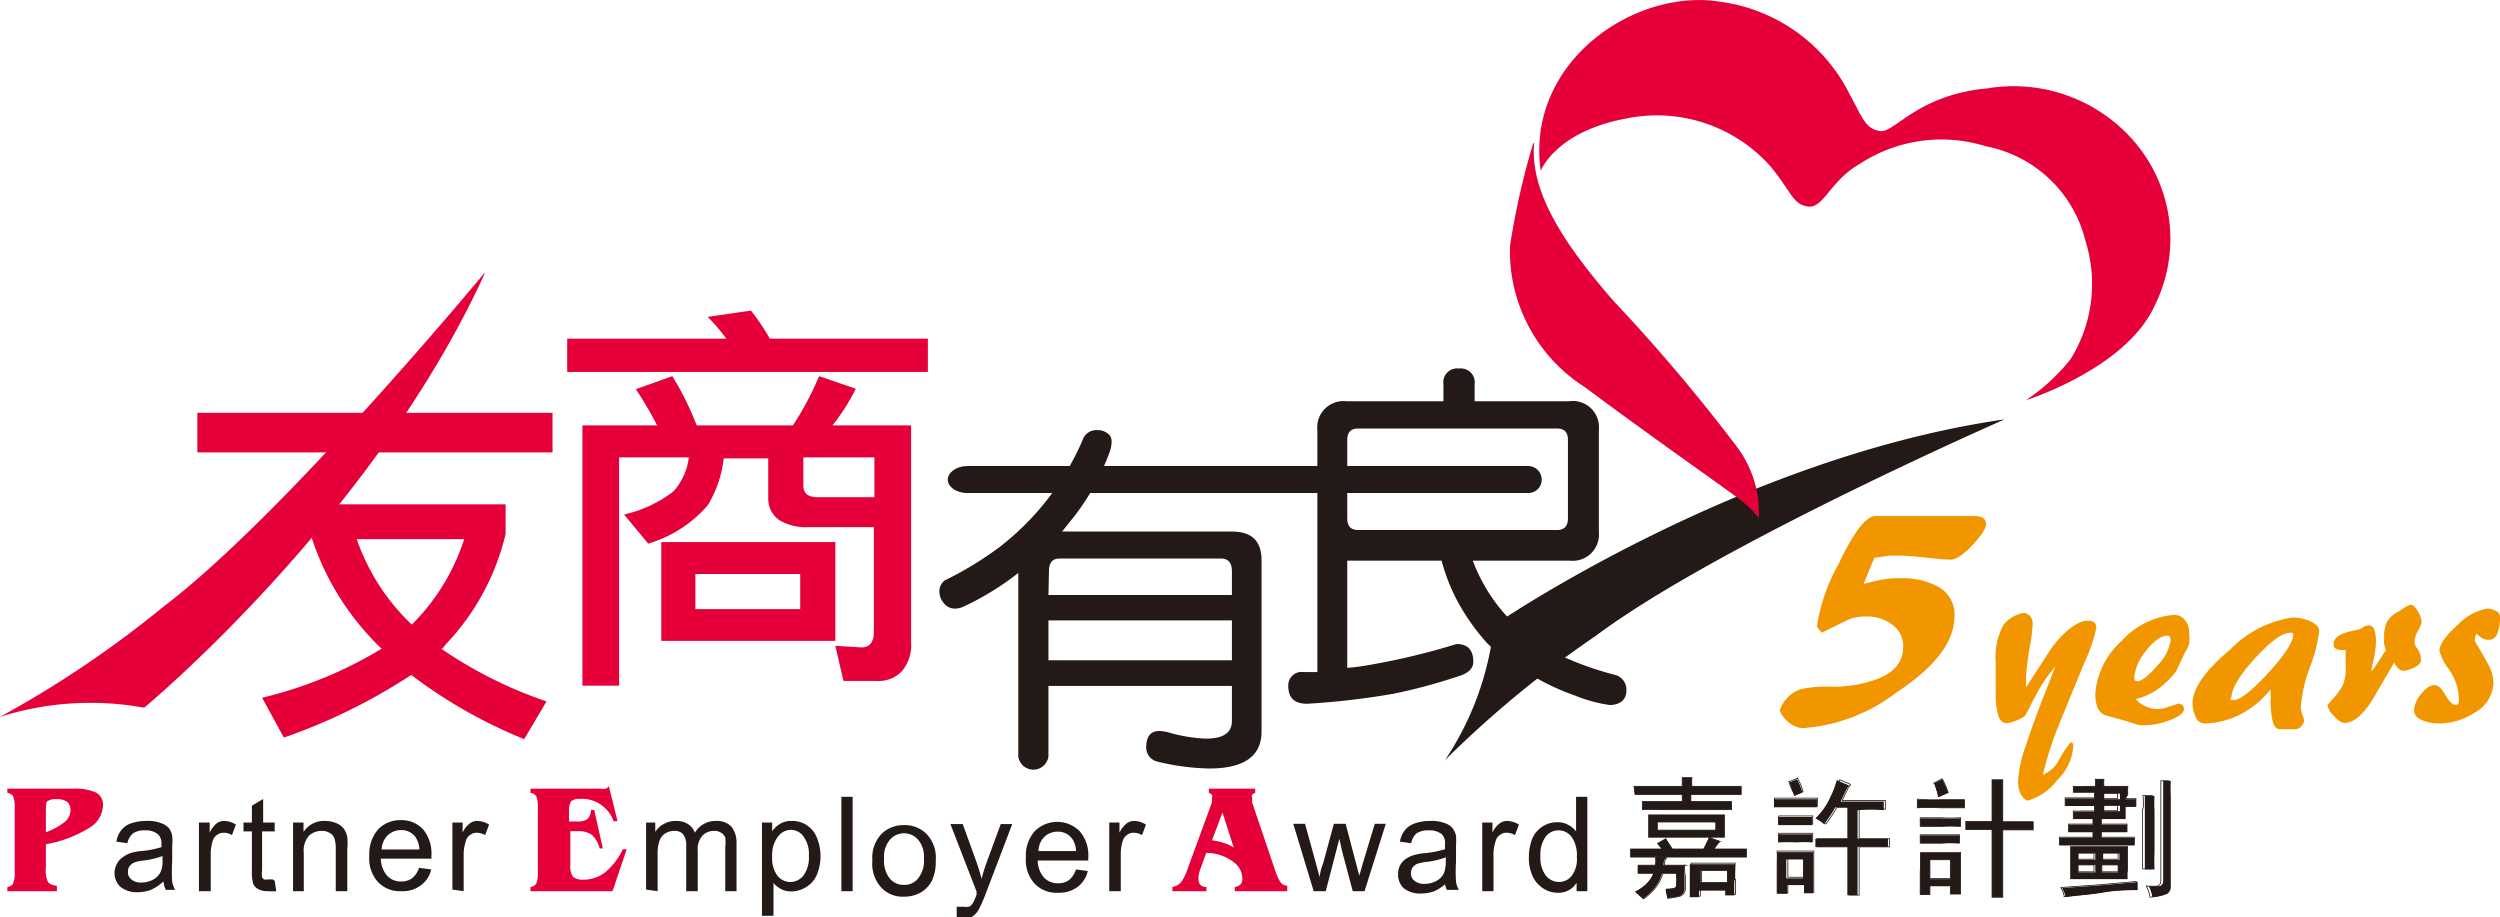 <svg xmlns="http://www.w3.org/2000/svg" viewBox="0 0 95.38 35"><defs><style>.a,.b{fill:#231916;}.b,.d{fill-rule:evenodd;}.c,.d{fill:#e50039;}.e{fill:none;stroke:#231916;stroke-miterlimit:22.93;stroke-width:0.03px;}.f{fill:#f29600;}</style></defs><path class="a" d="M59.82,17.78v-1c0-.29-.14-.43-.41-.43h-7.6c-.27,0-.41.14-.41.43v3c0,.29.14.44.41.44h7.6c.27,0,.41-.15.41-.44V17.78Zm-4.15-3.72a.53.53,0,0,1,.59.6v.65h3.59A1,1,0,0,1,61,16.4v3.91a1,1,0,0,1-1.11,1.08H56.19a6.52,6.52,0,0,0,1.19,2l.17.19a24.43,24.43,0,0,0,3.12-1.83,1.52,1.52,0,0,1,.4-.16c.39,0,.58.19.58.55a.66.66,0,0,1-.24.49,21.6,21.6,0,0,1-3,1.72,4.74,4.74,0,0,0,.62.41,12.16,12.16,0,0,0,2.63,1,.58.58,0,0,1,.39.58c0,.35-.22.54-.62.56a5.68,5.68,0,0,1-1.36-.37,8.89,8.89,0,0,1-2-1,6,6,0,0,1-1.34-1A8.23,8.23,0,0,1,55.64,23,7.21,7.21,0,0,1,55,21.39H51.4v4.09a8.07,8.07,0,0,0,.84-.11,26.34,26.34,0,0,0,3.33-.8c.43,0,.64.23.64.68,0,.22-.14.38-.42.5a20.92,20.92,0,0,1-2.64.72,29.15,29.15,0,0,1-3.28.38c-.48,0-.72-.22-.72-.68a.51.51,0,0,1,.58-.53l.53,0V16.4a1,1,0,0,1,1.12-1.09h3.69v-.65a.53.53,0,0,1,.6-.6"/><path class="b" d="M50.92,17.78H58.3a.52.52,0,0,1,.52.52h0a.51.51,0,0,1-.52.51H50.92a.52.52,0,0,1-.52-.51h0a.52.52,0,0,1,.52-.52"/><path class="b" d="M36.9,17.78h17c.41,0,.74.23.74.52s-.33.51-.74.51h-17c-.4,0-.74-.23-.74-.51s.34-.52.74-.52"/><path class="a" d="M40,22.7h7v-.9c0-.33-.14-.49-.41-.49H40.42c-.27,0-.4.16-.4.49Zm0,2.49h7V23.67H40ZM41,19.68l-.48.6H47c.76,0,1.13.36,1.13,1.09v6.54q0,1.41-2,1.41a9,9,0,0,1-2-.27.55.55,0,0,1-.4-.53c0-.42.17-.63.49-.63a1.41,1.41,0,0,1,.42.07,5.9,5.9,0,0,0,1.36.22c.69,0,1-.23,1-.68V26.17H40v2.69a.58.58,0,0,1-1.15,0v-7a10.7,10.7,0,0,1-2.06,1.27.82.82,0,0,1-.38.09A.54.54,0,0,1,36,23a.68.68,0,0,1-.16-.44.51.51,0,0,1,.21-.42,13,13,0,0,0,2.1-1.28,10.37,10.37,0,0,0,3.15-4.06.55.55,0,0,1,.57-.39.59.59,0,0,1,.39.13.34.34,0,0,1,.15.29,1.12,1.12,0,0,1-.07.4A9,9,0,0,1,41,19.68"/><path class="b" d="M76.48,16s-11,4.82-15.6,8.26A40.73,40.73,0,0,0,55.13,29,11.42,11.42,0,0,0,57,23.85S66.3,17.46,76.48,16"/><path class="c" d="M30.53,21.9h-4v1.34h4Zm-5.3-1.22h6.64v3.77H25.23Zm5.42-3.23v1.08c0,.3.19.44.55.44h2.16V17.45Zm-5-3.1a11.36,11.36,0,0,1,.93,1.88h3.67a11.38,11.38,0,0,0,1-1.88l1.4.48a7.79,7.79,0,0,1-.89,1.4h3V24.5a1.54,1.54,0,0,1-.37,1.13,1.24,1.24,0,0,1-.94.35H32.18l-.31-1.34,1,.06c.32,0,.47-.22.47-.59v-4H30.88a2,2,0,0,1-1.14-.26,1,1,0,0,1-.43-.86v-1.5h-1.7A4.34,4.34,0,0,1,27,19.28a4.8,4.8,0,0,1-2.27,1.46l-.92-1.11a4.82,4.82,0,0,0,1.88-.88,2.35,2.35,0,0,0,.59-1.3H23.62v8.71h-1.4V16.23h2.85a14,14,0,0,0-.81-1.38Zm3-2.5a8.32,8.32,0,0,1,.72,1.07H35.4v1.27H21.64V12.92h6.07a7.06,7.06,0,0,0-.71-.83Z"/><path class="c" d="M13.61,20.57a8.21,8.21,0,0,0,2.1,3.26,8.09,8.09,0,0,0,2-3.26Zm-1.39-1.33h7.07v1.13A9.15,9.15,0,0,1,17,24.59a.65.65,0,0,1-.15.17,16.35,16.35,0,0,0,4,2L20,28.2a18.72,18.72,0,0,1-4.31-2.45,22,22,0,0,1-4.86,2.39L10,26.62a15.9,15.9,0,0,0,4.56-1.87,10.23,10.23,0,0,1-2.66-4.21Z"/><rect class="c" x="7.53" y="15.75" width="13.55" height="1.51"/><path class="d" d="M58.78,6.52s.56-1.5,3.27-2a5.8,5.8,0,0,1,5.5,1.83c.82,1,.85,1.46,1.44,1.53s.84-1,2-1.65a5.68,5.68,0,0,1,4.77-.65,4.86,4.86,0,0,1,3.81,3.63A5.44,5.44,0,0,1,79,13.7a7.41,7.41,0,0,1-1.71,1.57s3.81-1.19,4.91-3.6a5.7,5.7,0,0,0-.8-6.3,6.08,6.08,0,0,0-5.57-2c-2.7.25-3.55,1.72-4.11,1.63s-.67-.53-1.15-1.4A6.47,6.47,0,0,0,65.65.07c-3.24-.55-7.45,2.27-6.87,6.45"/><path class="d" d="M58.49,5.48a29.13,29.13,0,0,0-.88,3.9,6.15,6.15,0,0,0,2.84,5.38C63,16.66,65.71,18.55,66.3,19a4.17,4.17,0,0,1,.8.76,4.17,4.17,0,0,0-.83-2.71,67.66,67.66,0,0,0-4.74-5.6c-1.83-2.12-3.17-4.1-3-6"/><path class="d" d="M18.47,10.43S10.81,19.69,6.23,23.15A40.44,40.44,0,0,1,0,27.35,11.41,11.41,0,0,1,5.5,27s8.72-7.21,13-16.58"/><path class="a" d="M62.34,30c.22,0,.42,0,.62,0h1.22c0-.09,0-.2,0-.33h.37a2.06,2.06,0,0,0,0,.33h1.18c.26,0,.49,0,.7,0v.31l-.7,0H64.51v.27h1.55v.31c-.19,0-.42,0-.68,0H63.29a5.64,5.64,0,0,0-.63,0v-.31h1.52v-.27H63l-.62,0Zm.56,1.09h2.89v.85H62.9Zm.33.58h2.23v-.31H63.23Zm2,.29.39.14a1.38,1.38,0,0,0-.22.29h.53l.7,0v.31l-.68,0H63l-.79,0v-.31l.82,0h.38l-.17-.21.31-.18.25.39H65a4,4,0,0,0,.2-.43m-.31,1.71h1v-.46h-1Zm-.6-.66h-.82c0-.09,0-.18.08-.27l-.41-.08a1,1,0,0,1,0,.35h-.17l-.49,0v.31l.49,0h.11a1.17,1.17,0,0,1-.24.37,1.56,1.56,0,0,1-.46.33l.3.27a2.18,2.18,0,0,0,.44-.41,1.47,1.47,0,0,0,.29-.56h.53a2.27,2.27,0,0,1,0,.48q0,.12-.39.12c0,.13.05.25.06.35a3,3,0,0,0,.46-.08.31.31,0,0,0,.2-.31l0-.47a1.15,1.15,0,0,1,0-.36m1.9.53a5.43,5.43,0,0,0,0,.58h-.35v-.18h-1v.25h-.35c0-.26,0-.47,0-.65s0-.38,0-.61H66.2c0,.21,0,.41,0,.61m2.07-3.73.29-.12a2.45,2.45,0,0,1,.21.51,2.56,2.56,0,0,0-.31.13c-.08-.2-.14-.38-.19-.52m-.59.64.87,0,.77,0v.31c-.13,0-.41,0-.82,0s-.69,0-.82,0Zm.16.68.67,0,.63,0v.31l-.62,0-.68,0Zm0,.66.71,0c.3,0,.5,0,.59,0v.31a4.23,4.23,0,0,0-.6,0,6.77,6.77,0,0,0-.7,0Zm0,.68h1.34c0,.19,0,.46,0,.81s0,.6,0,.76h-.35v-.31h-.64v.33H67.8c0-.29,0-.59,0-.91s0-.55,0-.68m.35,1h.64v-.72h-.64Zm2-3.71.4.17a1,1,0,0,0-.15.24l-.18.37c1,0,1.53,0,1.65,0v.33a6.74,6.74,0,0,0-1,0V32c.62,0,1,0,1.16,0v.31l-1.16,0c0,1,0,1.57,0,1.84h-.39c0-.38,0-1,0-1.84-.64,0-1,0-1.22,0V32c.2,0,.6,0,1.22,0V30.8h-.46a4.22,4.22,0,0,1-.43.64,2.1,2.1,0,0,0-.33-.22,2.49,2.49,0,0,0,.57-.81,3.46,3.46,0,0,0,.25-.66M76,31.65l-1,0v-.31l1,0v-.52c0-.42,0-.77,0-1.07h.41c0,.27,0,.6,0,1v.6l1.16,0v.31l-1.16,0v2c0,.09,0,.28,0,.57H76c0-.33,0-.59,0-.78Zm-2.85-1.16v.33a8.9,8.9,0,0,1,.89,0c.47,0,.77,0,.91,0v-.31c-.14,0-.43,0-.88,0a8.35,8.35,0,0,1-.92,0m.11.71c.16,0,.42,0,.79,0a6.71,6.71,0,0,0,.75,0v.32a6.6,6.6,0,0,0-.74,0c-.36,0-.63,0-.8,0Zm0,.65h1.5v.31a5.79,5.79,0,0,0-.7,0c-.35,0-.61,0-.8,0Zm0,.67h1.54c0,.19,0,.46,0,.81s0,.61,0,.77h-.39v-.31h-.78v.33h-.37c0-.33,0-.59,0-.81s0-.48,0-.79m.37,1h.78V32.8h-.78Zm.16-3.65.31-.16a4.42,4.42,0,0,1,.23.52l-.37.16a4.54,4.54,0,0,0-.17-.52m7.29.6.41,0v.29l-.41,0c0,.12,0,.27,0,.47h-.91v.21h.6l.38,0v.29l-.36,0h-.62v.21h1.26v.29l-.41,0h-2l-.45,0v-.29h1.28v-.21h-.6l-.33,0v-.29l.33,0h.6v-.21H79.1v-.29a1.8,1.8,0,0,0,.29,0h.52v-.21h-.73l-.39,0v-.29l.39,0h.73v-.22h-.42l-.39,0V30a2.68,2.68,0,0,0,.41,0h.43a1.24,1.24,0,0,0,0-.27h.33a1.24,1.24,0,0,0,0,.27h.91a2.85,2.85,0,0,0,0,.31Zm-.89,2.79h.62V33h-.62Zm.93.26H79c0-.15,0-.27,0-.37v-.49c0-.12,0-.24,0-.37h2.17c0,.12,0,.24,0,.37v.55c0,.08,0,.19,0,.31m-1.87-.74h.64v-.24h-.64Zm.94,0h.62v-.24h-.62Zm-.94.48h.64V33h-.64Zm2.26.37a2.36,2.36,0,0,0,0,.31c-.35,0-.79,0-1.31.09s-1,.11-1.45.18c0-.13-.08-.24-.12-.35l1.41-.1,1.51-.13m-1.32-2.7h.6v-.21h-.6Zm0-.46h.6v-.21h-.6Zm1.55-.12h.37a4,4,0,0,0,0,.55v1.61a5.71,5.71,0,0,0,0,.64h-.37c0-.22,0-.44,0-.64V30.9c0-.15,0-.33,0-.55m.7-.56c0,.15,0,.34,0,.56v3.26c0,.13-.08.2-.18.2l-.37,0a1.59,1.59,0,0,1,.14.42,2.09,2.09,0,0,0,.55-.12.33.33,0,0,0,.15-.32V30.35a5.33,5.33,0,0,1,0-.56Z"/><path class="e" d="M62.34,30c.22,0,.42,0,.62,0h1.22c0-.09,0-.2,0-.33h.37a2.06,2.06,0,0,0,0,.33h1.18c.26,0,.49,0,.7,0v.31l-.7,0H64.51v.27h1.55v.31c-.19,0-.42,0-.68,0H63.29a5.64,5.64,0,0,0-.63,0v-.31h1.52v-.27H63l-.62,0Zm.56,1.09h2.89v.85H62.9Zm.33.58h2.23v-.31H63.23Zm2,.29.39.14a1.38,1.38,0,0,0-.22.29h.53l.7,0v.31l-.68,0H63l-.79,0v-.31l.82,0h.38l-.17-.21.31-.18.25.39H65A4,4,0,0,0,65.19,32Zm-.31,1.71h1v-.46h-1Zm-.6-.66h-.82c0-.09,0-.18.08-.27l-.41-.08a1,1,0,0,1,0,.35h-.17l-.49,0v.31l.49,0h.11a1.17,1.17,0,0,1-.24.37,1.56,1.56,0,0,1-.46.33l.3.27a2.18,2.18,0,0,0,.44-.41,1.47,1.47,0,0,0,.29-.56h.53a2.27,2.27,0,0,1,0,.48q0,.12-.39.12c0,.13.05.25.06.35a3,3,0,0,0,.46-.08.31.31,0,0,0,.2-.31l0-.47A1.15,1.15,0,0,1,64.28,33Zm1.9.53a5.43,5.43,0,0,0,0,.58h-.35v-.18h-1v.25h-.35c0-.26,0-.47,0-.65s0-.38,0-.61H66.2C66.18,33.14,66.18,33.34,66.18,33.54Zm2.07-3.73.29-.12a2.45,2.45,0,0,1,.21.51,2.56,2.56,0,0,0-.31.13C68.36,30.13,68.3,30,68.25,29.81Zm-.59.64.87,0,.77,0v.31c-.13,0-.41,0-.82,0s-.69,0-.82,0Zm.16.68.67,0,.63,0v.31l-.62,0-.68,0Zm0,.66.71,0c.3,0,.5,0,.59,0v.31a4.23,4.23,0,0,0-.6,0,6.77,6.77,0,0,0-.7,0Zm0,.68h1.34c0,.19,0,.46,0,.81s0,.6,0,.76h-.35v-.31h-.64v.33H67.8c0-.29,0-.59,0-.91S67.81,32.6,67.8,32.47Zm.35,1h.64v-.72h-.64Zm2-3.71.4.17a1,1,0,0,0-.15.24l-.18.37c1,0,1.53,0,1.65,0v.33a6.74,6.74,0,0,0-1,0V32c.62,0,1,0,1.16,0v.31l-1.16,0c0,1,0,1.57,0,1.84h-.39c0-.38,0-1,0-1.84-.64,0-1,0-1.22,0V32c.2,0,.6,0,1.22,0V30.8h-.46a4.22,4.22,0,0,1-.43.64,2.1,2.1,0,0,0-.33-.22,2.49,2.49,0,0,0,.57-.81A3.46,3.46,0,0,0,70.19,29.75ZM76,31.65l-1,0v-.31l1,0v-.52c0-.42,0-.77,0-1.07h.41c0,.27,0,.6,0,1v.6l1.16,0v.31l-1.16,0v2c0,.09,0,.28,0,.57H76c0-.33,0-.59,0-.78Zm-2.85-1.16v.33a8.9,8.9,0,0,1,.89,0c.47,0,.77,0,.91,0v-.31c-.14,0-.43,0-.88,0A8.35,8.35,0,0,1,73.17,30.49Zm.11.71c.16,0,.42,0,.79,0a6.71,6.71,0,0,0,.75,0v.32a6.6,6.6,0,0,0-.74,0c-.36,0-.63,0-.8,0Zm0,.65h1.5v.31a5.79,5.79,0,0,0-.7,0c-.35,0-.61,0-.8,0Zm0,.67h1.54c0,.19,0,.46,0,.81s0,.61,0,.77h-.39v-.31h-.78v.33h-.37c0-.33,0-.59,0-.81S73.3,32.83,73.28,32.52Zm.37,1h.78V32.8h-.78Zm.16-3.65.31-.16a4.42,4.42,0,0,1,.23.52l-.37.16A4.54,4.54,0,0,0,73.81,29.87Zm7.29.6.41,0v.29l-.41,0c0,.12,0,.27,0,.47h-.91v.21h.6l.38,0v.29l-.36,0h-.62v.21h1.26v.29l-.41,0h-2l-.45,0v-.29h1.28v-.21h-.6l-.33,0v-.29l.33,0h.6v-.21H79.1v-.29a1.8,1.8,0,0,0,.29,0h.52v-.21h-.73l-.39,0v-.29l.39,0h.73v-.22h-.42l-.39,0V30a2.68,2.68,0,0,0,.41,0h.43a1.24,1.24,0,0,0,0-.27h.33a1.24,1.24,0,0,0,0,.27h.91a2.85,2.85,0,0,0,0,.31Zm-.89,2.79h.62V33h-.62Zm.93.26H79c0-.15,0-.27,0-.37v-.49c0-.12,0-.24,0-.37h2.17c0,.12,0,.24,0,.37v.55C81.12,33.29,81.13,33.4,81.14,33.52Zm-1.87-.74h.64v-.24h-.64Zm.94,0h.62v-.24h-.62Zm-.94.48h.64V33h-.64Zm2.26.37a2.36,2.36,0,0,0,0,.31c-.35,0-.79,0-1.31.09s-1,.11-1.45.18c0-.13-.08-.24-.12-.35l1.41-.1Zm-1.32-2.7h.6v-.21h-.6Zm0-.46h.6v-.21h-.6Zm1.55-.12h.37a4,4,0,0,0,0,.55v1.61a5.71,5.71,0,0,0,0,.64h-.37c0-.22,0-.44,0-.64V30.9C81.8,30.75,81.78,30.57,81.76,30.35Zm.7-.56c0,.15,0,.34,0,.56v3.26c0,.13-.08.2-.18.2l-.37,0a1.59,1.59,0,0,1,.14.42,2.09,2.09,0,0,0,.55-.12.33.33,0,0,0,.15-.32V30.35a5.33,5.33,0,0,1,0-.56Z"/><path class="a" d="M58.77,32.67a1.13,1.13,0,0,0,.21.74.65.65,0,0,0,.5.24.62.62,0,0,0,.48-.23,1.05,1.05,0,0,0,.2-.72,1.22,1.22,0,0,0-.2-.77.62.62,0,0,0-.5-.25.6.6,0,0,0-.49.24,1.18,1.18,0,0,0-.2.75M60.15,34v-.32a.8.8,0,0,1-.72.38,1,1,0,0,1-.56-.17,1.09,1.09,0,0,1-.4-.47,1.59,1.59,0,0,1-.14-.7,1.94,1.94,0,0,1,.12-.7,1,1,0,0,1,.39-.48,1,1,0,0,1,.58-.17.8.8,0,0,1,.41.1.91.91,0,0,1,.3.25V30.4h.43V34Zm-3.6,0V31.38h.39v.39a.87.87,0,0,1,.28-.36.47.47,0,0,1,.28-.09.91.91,0,0,1,.45.14l-.15.4a.68.68,0,0,0-.32-.09.39.39,0,0,0-.26.09.38.38,0,0,0-.16.24,1.6,1.6,0,0,0-.08.51V34Zm-1.39-1.29a3.21,3.21,0,0,1-.71.17,1.72,1.72,0,0,0-.39.08.47.47,0,0,0-.17.14.39.39,0,0,0-.06.21.35.35,0,0,0,.13.29.57.57,0,0,0,.39.12.94.94,0,0,0,.45-.11.65.65,0,0,0,.29-.3,1.22,1.22,0,0,0,.07-.44Zm0,1a1.64,1.64,0,0,1-.46.3,1.51,1.51,0,0,1-.48.08,1,1,0,0,1-.66-.2.69.69,0,0,1-.22-.53.67.67,0,0,1,.08-.35.62.62,0,0,1,.23-.25,1,1,0,0,1,.31-.14,2.14,2.14,0,0,1,.39-.07,3.83,3.83,0,0,0,.78-.15V32.2a.48.48,0,0,0-.12-.37.73.73,0,0,0-.5-.15.8.8,0,0,0-.46.11.66.66,0,0,0-.21.38l-.43-.06a1,1,0,0,1,.19-.44.86.86,0,0,1,.39-.26,1.72,1.72,0,0,1,.58-.09,1.4,1.4,0,0,1,.54.08.62.62,0,0,1,.3.19.7.7,0,0,1,.14.3,3.18,3.18,0,0,1,0,.4v.58a5.92,5.92,0,0,0,0,.78.84.84,0,0,0,.11.3h-.46a1.22,1.22,0,0,1-.09-.32M50.12,34l-.78-2.57h.45l.41,1.49.15.55s0-.21.13-.53l.41-1.51h.45l.39,1.49.13.49.14-.49.45-1.49h.42L52.06,34h-.45l-.41-1.54L51.1,32l-.52,2Zm-7.8,0V31.38h.39v.39a1,1,0,0,1,.28-.36.49.49,0,0,1,.28-.09.88.88,0,0,1,.45.14l-.15.4a.65.65,0,0,0-.32-.09.41.41,0,0,0-.26.09.43.43,0,0,0-.16.24,1.61,1.61,0,0,0-.07.51V34Zm-2.7-1.53h1.43a.81.81,0,0,0-.16-.49.66.66,0,0,0-.54-.25.73.73,0,0,0-.51.2.79.79,0,0,0-.22.54m1.43.7.45.06a1.05,1.05,0,0,1-.39.61,1.18,1.18,0,0,1-.74.22,1.15,1.15,0,0,1-.9-.35,1.34,1.34,0,0,1-.33-1,1.39,1.39,0,0,1,.34-1,1.21,1.21,0,0,1,1.71,0,1.39,1.39,0,0,1,.33,1s0,.07,0,.12H39.59a1,1,0,0,0,.24.65.73.73,0,0,0,.54.22.69.69,0,0,0,.41-.12.86.86,0,0,0,.27-.41M36.5,35l0-.41a1.29,1.29,0,0,0,.25,0,.52.52,0,0,0,.23,0,.38.38,0,0,0,.14-.14,2.41,2.41,0,0,0,.14-.32.37.37,0,0,1,0-.11l-1-2.58h.47l.54,1.49c.06.19.13.39.18.6a5.76,5.76,0,0,1,.18-.59l.55-1.5h.44l-1,2.62a5,5,0,0,1-.25.58.78.78,0,0,1-.26.32.61.61,0,0,1-.36.1,1.1,1.1,0,0,1-.29,0m-2.73-2.29a1.08,1.08,0,0,0,.22.75.68.68,0,0,0,.54.24.66.66,0,0,0,.54-.25,1.07,1.07,0,0,0,.22-.75,1,1,0,0,0-.22-.72.71.71,0,0,0-1.08,0,1,1,0,0,0-.22.73m-.45,0a1.29,1.29,0,0,1,.4-1,1.2,1.2,0,0,1,.81-.29,1.15,1.15,0,0,1,.87.35,1.3,1.3,0,0,1,.34,1,1.69,1.69,0,0,1-.15.78,1.12,1.12,0,0,1-.44.45,1.29,1.29,0,0,1-.62.15,1.12,1.12,0,0,1-.87-.35,1.35,1.35,0,0,1-.34-1M32.1,30.4h.43V34H32.1Zm-2.64,2.28a1.12,1.12,0,0,0,.2.73.63.63,0,0,0,.49.24.65.65,0,0,0,.5-.24,1.18,1.18,0,0,0,.21-.77,1.1,1.1,0,0,0-.21-.73.58.58,0,0,0-.48-.25.62.62,0,0,0-.49.26,1.15,1.15,0,0,0-.22.76m-.39,2.26V31.38h.39v.33a1,1,0,0,1,.32-.29.83.83,0,0,1,.43-.1,1,1,0,0,1,.58.17,1,1,0,0,1,.38.48,1.86,1.86,0,0,1,0,1.39,1,1,0,0,1-.41.48,1.08,1.08,0,0,1-.57.17.8.8,0,0,1-.39-.09,1,1,0,0,1-.29-.23v1.25Zm-4.42-1V31.38H25v.36a.84.84,0,0,1,.32-.3.9.9,0,0,1,.46-.12.84.84,0,0,1,.47.12.66.66,0,0,1,.26.33.92.92,0,0,1,.8-.45.8.8,0,0,1,.59.21,1,1,0,0,1,.2.66V34h-.43V32.33a1.62,1.62,0,0,0,0-.38.39.39,0,0,0-.16-.18.44.44,0,0,0-.26-.07.61.61,0,0,0-.45.18.79.79,0,0,0-.18.58V34h-.44V32.28a.68.68,0,0,0-.11-.44.4.4,0,0,0-.34-.14.64.64,0,0,0-.34.09.55.55,0,0,0-.23.29,1.5,1.5,0,0,0-.07.54V34Zm-7.39,0V31.38h.39v.39a.87.87,0,0,1,.28-.36.47.47,0,0,1,.28-.09.88.88,0,0,1,.45.14l-.15.4a.68.68,0,0,0-.32-.09.41.41,0,0,0-.26.09.38.38,0,0,0-.16.24,1.6,1.6,0,0,0-.08.51V34Zm-2.71-1.53H16a.89.89,0,0,0-.16-.49.66.66,0,0,0-.54-.25.73.73,0,0,0-.51.2.79.79,0,0,0-.23.54m1.44.7.45.06a1,1,0,0,1-.4.61,1.13,1.13,0,0,1-.73.22,1.15,1.15,0,0,1-.9-.35,1.34,1.34,0,0,1-.33-1,1.43,1.43,0,0,1,.33-1,1.15,1.15,0,0,1,.87-.36,1.12,1.12,0,0,1,.85.35,1.44,1.44,0,0,1,.32,1v.12H14.53a1,1,0,0,0,.24.65.7.7,0,0,0,.54.22.69.69,0,0,0,.41-.12.86.86,0,0,0,.27-.41M11.18,34V31.38h.4v.36a.93.93,0,0,1,.82-.42,1.12,1.12,0,0,1,.42.08.71.71,0,0,1,.3.22.83.83,0,0,1,.13.32,2.17,2.17,0,0,1,0,.43V34h-.44V32.39a1.3,1.3,0,0,0-.05-.4.37.37,0,0,0-.18-.21.52.52,0,0,0-.3-.08.72.72,0,0,0-.49.18.88.88,0,0,0-.2.67V34Zm-.7-.39.06.39a2.11,2.11,0,0,1-.33,0,.71.71,0,0,1-.36-.08.41.41,0,0,1-.19-.2,1.73,1.73,0,0,1-.05-.51V31.72H9.29v-.34h.32v-.64l.43-.26v.9h.44v.34H10v1.5a.56.56,0,0,0,0,.24.16.16,0,0,0,.07.09.31.31,0,0,0,.15,0l.19,0M7.59,34V31.38H8v.39a1,1,0,0,1,.27-.36.49.49,0,0,1,.28-.09.88.88,0,0,1,.45.14l-.15.4a.62.62,0,0,0-.32-.09.43.43,0,0,0-.26.09.43.43,0,0,0-.16.24,1.61,1.61,0,0,0-.07.51V34ZM6.2,32.66a3.07,3.07,0,0,1-.71.17,1.49,1.49,0,0,0-.38.08.47.47,0,0,0-.17.14.39.39,0,0,0-.06.21.35.35,0,0,0,.13.29.55.55,0,0,0,.39.12.93.93,0,0,0,.44-.11.65.65,0,0,0,.29-.3,1,1,0,0,0,.07-.44Zm0,1a1.67,1.67,0,0,1-.47.3,1.51,1.51,0,0,1-.48.08,1,1,0,0,1-.65-.2.7.7,0,0,1-.23-.53.68.68,0,0,1,.09-.35.6.6,0,0,1,.22-.25A1,1,0,0,1,5,32.54a1.86,1.86,0,0,1,.38-.07,3.55,3.55,0,0,0,.78-.15c0-.06,0-.1,0-.12a.49.49,0,0,0-.13-.37.73.73,0,0,0-.5-.15.78.78,0,0,0-.45.11.66.66,0,0,0-.22.38l-.42-.06a.94.94,0,0,1,.19-.44.78.78,0,0,1,.38-.26,1.78,1.78,0,0,1,.59-.09,1.31,1.31,0,0,1,.53.08.71.71,0,0,1,.31.19.69.69,0,0,1,.13.3,2,2,0,0,1,0,.4v.58a5.92,5.92,0,0,0,0,.78,1.08,1.08,0,0,0,.11.3H6.33a.75.75,0,0,1-.09-.32"/><path class="c" d="M46.24,30.61l0-.09s0-.05,0-.08a.15.15,0,0,0,0-.11.23.23,0,0,0-.12-.08v-.16h1.77v.16a.35.35,0,0,0-.12.07.15.15,0,0,0,0,.11v.07a.53.53,0,0,1,0,.11l.88,2.6a1.72,1.72,0,0,0,.22.47.32.32,0,0,0,.24.11V34h-2v-.16a.38.38,0,0,0,.22-.1.31.31,0,0,0,.07-.22.8.8,0,0,0-.38-.66,1.69,1.69,0,0,0-1-.32l-.23.63a1.31,1.31,0,0,0-.06.23.61.61,0,0,0,0,.17.25.25,0,0,0,.08.2.31.31,0,0,0,.22.07V34h-1.3v-.16a.56.56,0,0,0,.32-.17,1.82,1.82,0,0,0,.27-.55Zm0,1.45a2.51,2.51,0,0,1,.45.1,1.48,1.48,0,0,1,.38.18L46.64,31Z"/><path class="c" d="M20.24,34v-.16a.31.31,0,0,0,.22-.13,1.1,1.1,0,0,0,.06-.46V30.85a1.15,1.15,0,0,0-.06-.47.31.31,0,0,0-.22-.13v-.16H22.9a.66.66,0,0,0,.21,0,.27.27,0,0,0,.12-.09l.33,1.33-.15,0a1.28,1.28,0,0,0-1.3-.85.45.45,0,0,0-.32.09.61.61,0,0,0-.08.37v.4H22a.65.65,0,0,0,.41-.09.52.52,0,0,0,.14-.35h.12L23,32.37l-.12,0a1.1,1.1,0,0,0-.3-.52.88.88,0,0,0-.53-.14h-.29V33a.71.71,0,0,0,.1.45.58.58,0,0,0,.4.11,1.32,1.32,0,0,0,.84-.29,2.48,2.48,0,0,0,.66-.87l.15,0L23.37,34,23.25,34l-.19,0Z"/><path class="c" d="M1.75,31.75a2.45,2.45,0,0,0,.73-.4.6.6,0,0,0,.21-.45.41.41,0,0,0-.13-.31.64.64,0,0,0-.4-.1.57.57,0,0,0-.32.06c-.06,0-.09.14-.09.29ZM.28,34v-.16a.29.29,0,0,0,.22-.13,1.1,1.1,0,0,0,.06-.46V30.85a1.15,1.15,0,0,0-.06-.47.29.29,0,0,0-.22-.13v-.16H2.75a2,2,0,0,1,.92.15.53.53,0,0,1,.26.5,1.05,1.05,0,0,1-.55.86,4.67,4.67,0,0,1-1.63.61v.91a1,1,0,0,0,.09.55.51.51,0,0,0,.33.12V34Z"/><path class="f" d="M72.53,22.06a2.89,2.89,0,0,1,1.37.3,1.21,1.21,0,0,1,.67,1.13c0,1-.73,1.94-2.2,2.92a6.68,6.68,0,0,1-3.58,1.37.88.88,0,0,1-.53-.21,1,1,0,0,1-.36-.47,1.3,1.3,0,0,1,.81-.81,4.68,4.68,0,0,1,1.15-.09,4.9,4.9,0,0,0,1.75-.29c.7-.27,1-.68,1-1.25a1,1,0,0,0-.42-.83,1.59,1.59,0,0,0-1-.31,1.73,1.73,0,0,0-.69.13l-1,.49-.18-.23a6.84,6.84,0,0,1,.82-2.38c.58-1.23,1.05-1.84,1.41-1.84h3.8a.56.56,0,0,1,.3.07.25.25,0,0,1,.12.23c0,.17-.17.44-.52.81s-.62.55-.82.55a6.72,6.72,0,0,1-.71-.05c-.63-.07-1-.1-1.19-.1l-.43,0-.59.08-.41,1c.25-.07.48-.12.68-.16A3.43,3.43,0,0,1,72.53,22.06Z"/><path class="f" d="M79,28.32l.1.05,0,.12a2,2,0,0,1-.6,1.26,2.18,2.18,0,0,1-1.16.8.65.65,0,0,1-.29-.36A1.21,1.21,0,0,1,77,29.7a4.88,4.88,0,0,1,.3-1.28c.14-.46.35-1,.62-1.73.17-.42.33-.84.5-1.27a6.13,6.13,0,0,0-.56.77q-.21.36-.45.84a2.91,2.91,0,0,1-.17.3,1.76,1.76,0,0,1-.34.17,1.17,1.17,0,0,1-.33.09c-.17,0-.28-.11-.34-.32a3,3,0,0,1-.09-.8v-.26a1.62,1.62,0,0,1,0-.23v-.35c0-.11,0-.23,0-.36a2.62,2.62,0,0,1,.29-1.42,1.26,1.26,0,0,1,.8-.47.4.4,0,0,1,.32.41,5.64,5.64,0,0,1-.07.67,11.14,11.14,0,0,0-.18,1.33v.43c.6-.93.94-1.45,1-1.54.52-.67,1-1,1.36-1,.21,0,.32.09.32.28a6.35,6.35,0,0,1-.46,1.33l-.93,2.27a13,13,0,0,0-.65,2,1.28,1.28,0,0,0,.55-.45A4.76,4.76,0,0,1,79,28.32Z"/><path class="f" d="M82.34,27.05a1,1,0,0,0,.29-.05l.49-.16.15.05.06.14c0,.17-.21.33-.61.47a2.77,2.77,0,0,1-.85.17l-.22,0a4.4,4.4,0,0,1-.46-.14l-.9-.25c-.24-.12-.35-.39-.35-.82a3,3,0,0,1,1-2,3,3,0,0,1,2-1,.5.5,0,0,1,.42.2.71.71,0,0,1,.16.48,2.08,2.08,0,0,1,0,.43,1,1,0,0,1-.13.27c-.13.26-.25.52-.37.78a3.63,3.63,0,0,1-.69.67,2.41,2.41,0,0,1-.85.38A1.14,1.14,0,0,0,82.34,27.05Zm-.91-1.24c0,.12,0,.18.13.18s.41-.2.75-.6a1.76,1.76,0,0,0,.5-.93c0-.14,0-.21-.16-.21s-.5.2-.79.6A1.84,1.84,0,0,0,81.43,25.81Z"/><path class="f" d="M84.1,27.6a.37.37,0,0,1-.33-.25,1.19,1.19,0,0,1-.12-.51c0-.57.48-1.26,1.45-2.07a4.14,4.14,0,0,1,2.36-1.21,1.87,1.87,0,0,1,.61.11c.27.11.41.24.41.4a5.53,5.53,0,0,1-.35,1.38A5.41,5.41,0,0,0,87.78,27a.84.84,0,0,0,.06.26,1.67,1.67,0,0,1,.07.24.46.46,0,0,1-.13.22.26.26,0,0,1-.21.1l-.3,0-.28,0c-.14,0-.24-.11-.29-.33a3.58,3.58,0,0,1-.07-.78v-.23a1.15,1.15,0,0,1,0-.19,3.39,3.39,0,0,1-1.13.95A3.09,3.09,0,0,1,84.1,27.6Zm1-1c0,.08,0,.11.1.11.27,0,.71-.35,1.35-1.05s.94-1.18.94-1.45c0-.05,0-.07-.11-.07-.31,0-.76.33-1.37,1S85.13,26.31,85.13,26.64Z"/><path class="f" d="M89.35,24.8a.52.52,0,0,1-.23-.05.18.18,0,0,1-.09-.17c0-.17.11-.3.34-.4a3.21,3.21,0,0,1,.56-.15.53.53,0,0,0,.2-.08.45.45,0,0,1,.23-.09.22.22,0,0,1,.23.19,1.31,1.31,0,0,1,.06.41,3.56,3.56,0,0,1-.08.65,3.5,3.5,0,0,0-.09.44l0,.06a1.58,1.58,0,0,0,.17-.23c.23-.35.35-.54.38-.57a2,2,0,0,1-.07-.23,2.13,2.13,0,0,1,0-.27,1.29,1.29,0,0,1,.11-.59,1.08,1.08,0,0,1,.44-.39l.23-.15a.8.8,0,0,1,.23-.11c.09,0,.19.09.28.26a.9.9,0,0,1,.14.41,1.14,1.14,0,0,1-.13.31.92.92,0,0,0-.14.44.41.41,0,0,0,.12.27.71.71,0,0,1,.12.45c0,.09-.09.18-.26.26a1,1,0,0,1-.41.12.26.26,0,0,1-.19-.09,1,1,0,0,1-.16-.22c-.33.58-.59,1-.79,1.36-.38.62-.75.94-1.1.94-.11,0-.25-.09-.41-.27a.71.71,0,0,1-.24-.42l.26-.29a2.05,2.05,0,0,0,.34-.5,1.83,1.83,0,0,0,.09-.4,3.22,3.22,0,0,0,0-.43V24.8Z"/><path class="f" d="M94.42,24.46c.18.3.35.59.49.85a1.6,1.6,0,0,1,.22.73,1.35,1.35,0,0,1-.72,1.15,2.47,2.47,0,0,1-1.36.41,1.78,1.78,0,0,1-.59-.1c-.24-.09-.36-.23-.36-.41a1.08,1.08,0,0,1,.26-.6c.18-.23.35-.35.51-.35s.29.13.43.38.27.37.38.37.13-.05.13-.17a2,2,0,0,0-.37-1.17,2.1,2.1,0,0,1-.37-.72c0-.25.24-.58.71-1a2,2,0,0,1,1.12-.61.65.65,0,0,1,.32.09.24.24,0,0,1,.16.23,1.58,1.58,0,0,1-.07.53c-.06.23-.17.34-.34.34a.54.54,0,0,1-.27-.06,1.09,1.09,0,0,1-.22-.18A.74.74,0,0,0,94.42,24.46Z"/></svg>